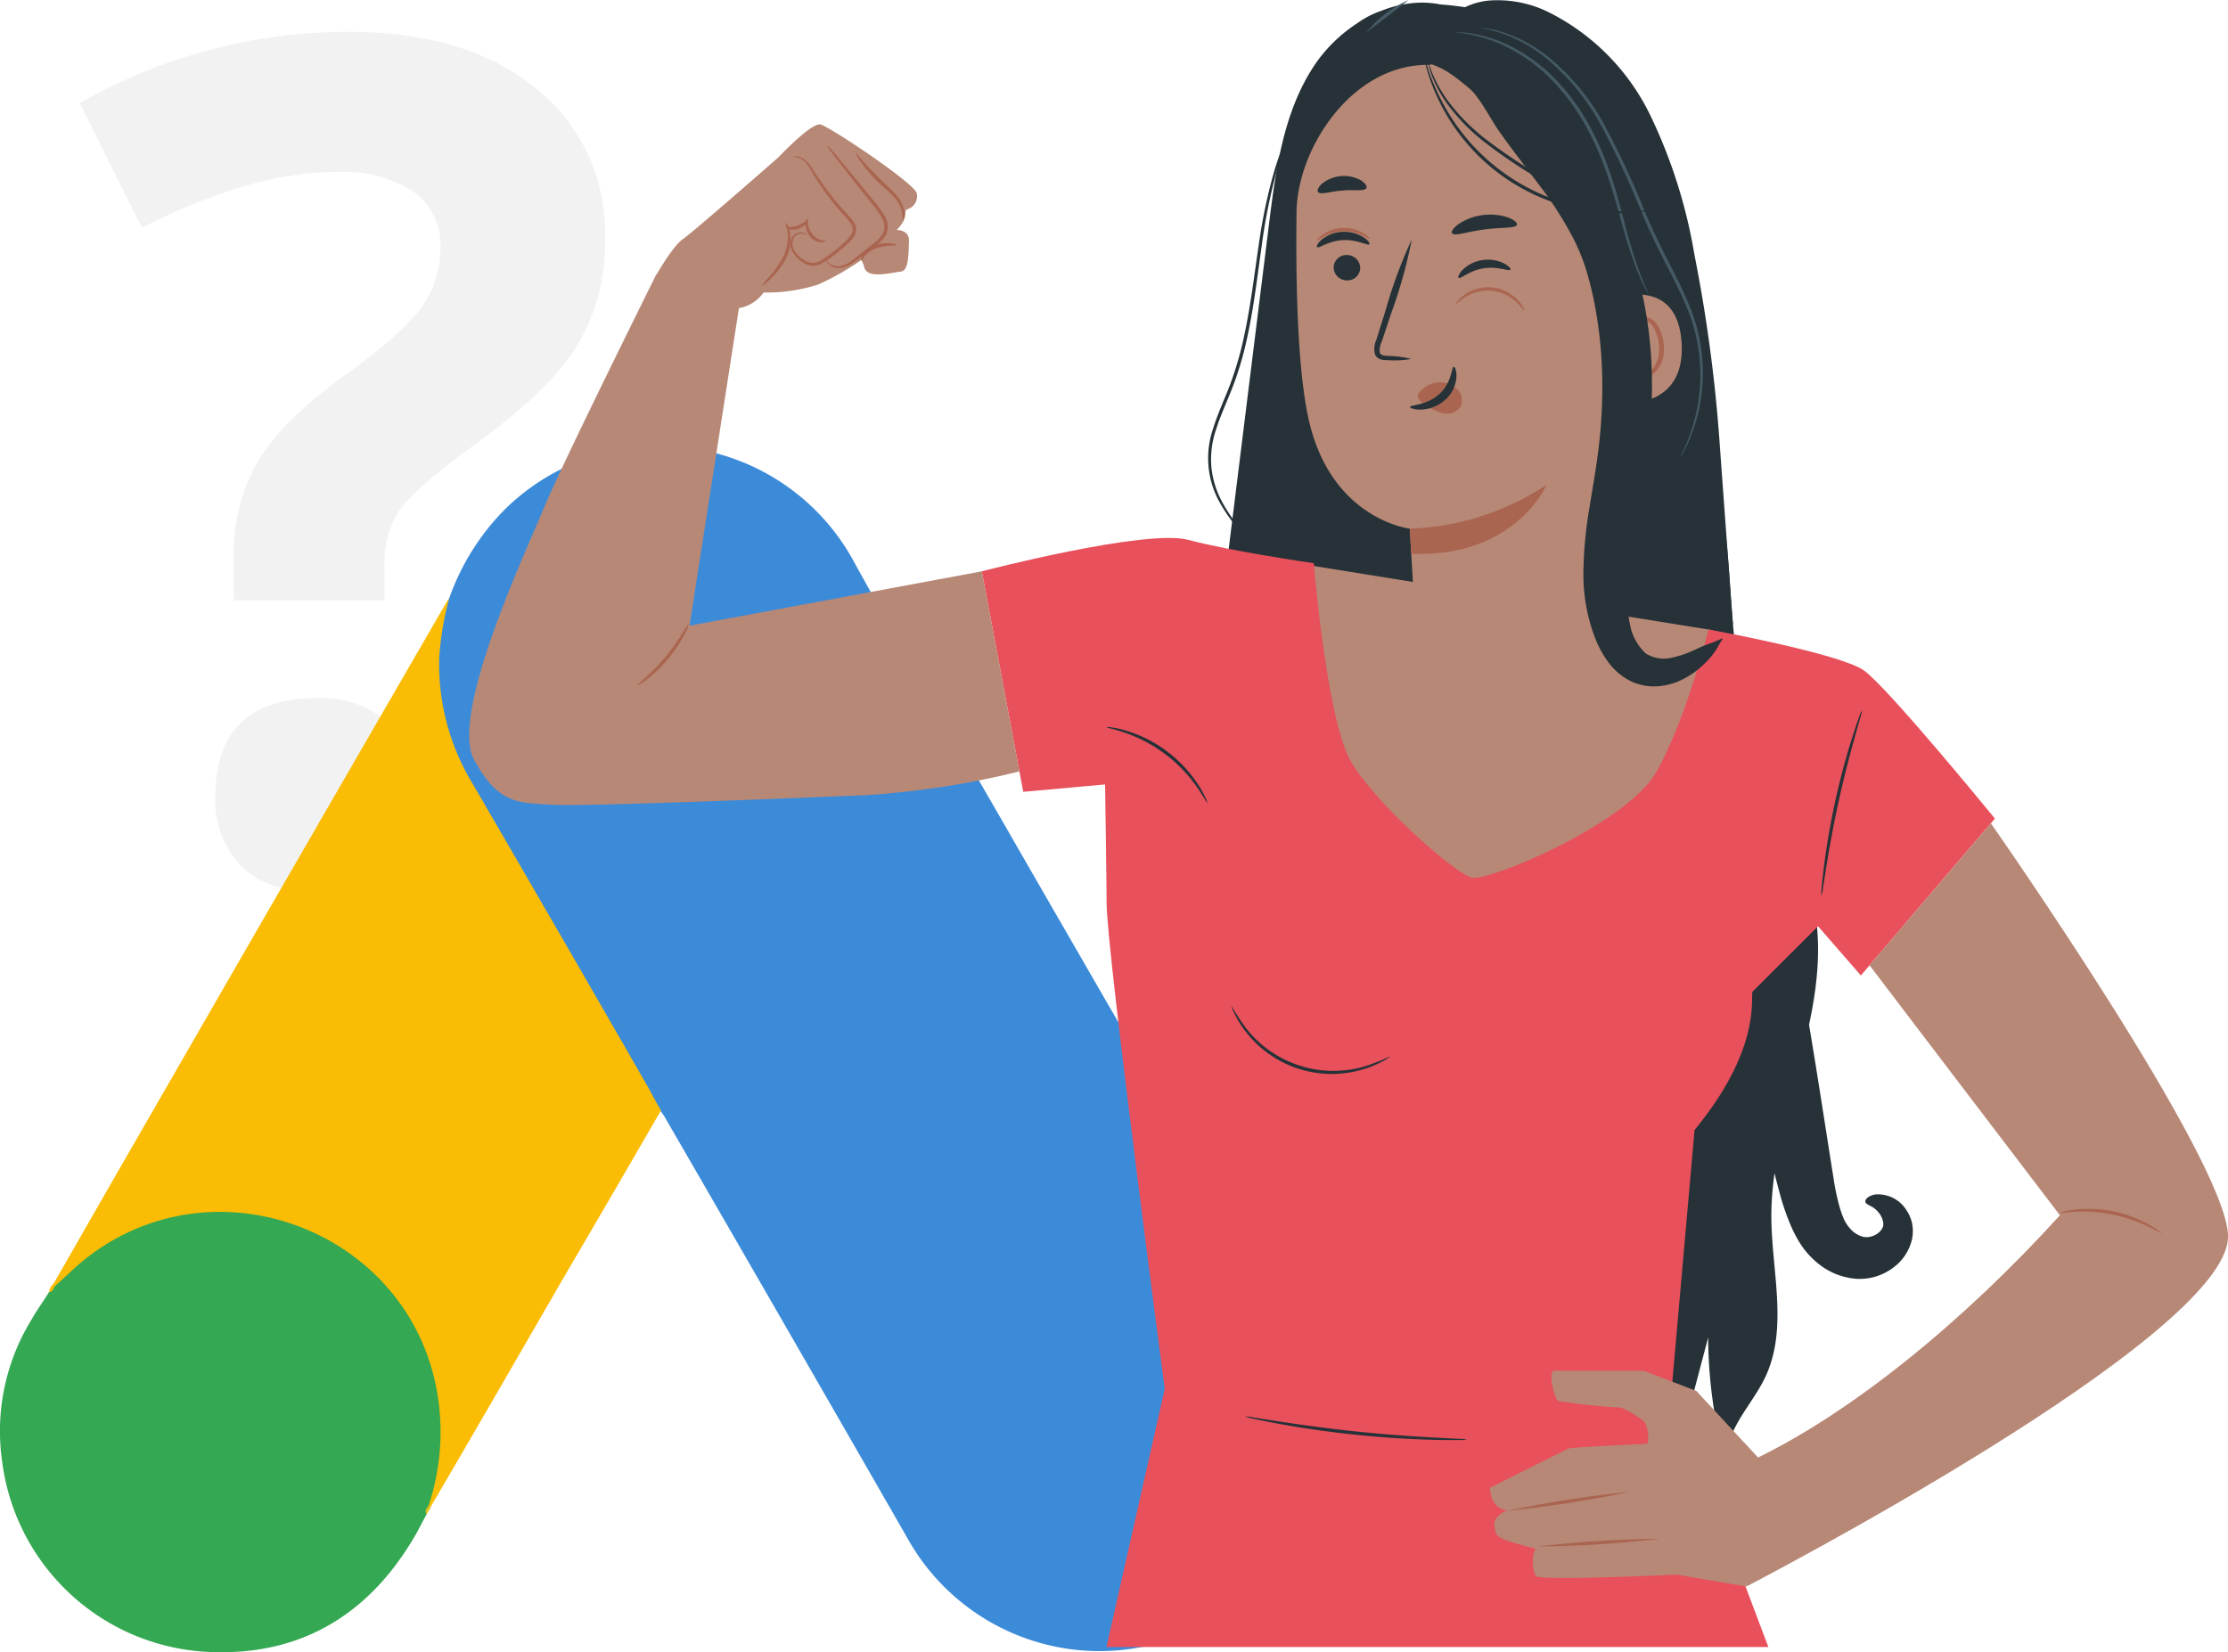 <svg height="155.629" viewBox="0 0 209.824 155.629" width="209.824" xmlns="http://www.w3.org/2000/svg"><path d="m14.53 58.949v-3.969a17.6 17.6 0 0 1 2.2-8.958q2.2-3.809 8.046-8.1 5.632-4.023 7.429-6.544a9.477 9.477 0 0 0 1.795-5.633 6.1 6.1 0 0 0 -2.575-5.311 12.279 12.279 0 0 0 -7.185-1.824q-8.046 0-18.346 5.257l-5.847-11.748a51.108 51.108 0 0 1 25.373-6.705q11.05 0 17.568 5.311a17.341 17.341 0 0 1 6.518 14.162 18.836 18.836 0 0 1 -2.682 10.192q-2.682 4.291-10.192 9.656-5.15 3.809-6.518 5.793a9 9 0 0 0 -1.368 5.2v3.219zm-1.716 18.346q0-4.506 2.414-6.813t7.027-2.307a9.51 9.51 0 0 1 6.893 2.36q2.441 2.36 2.441 6.759a8.969 8.969 0 0 1 -2.468 6.678 9.34 9.34 0 0 1 -6.866 2.441q-4.506 0-6.974-2.387a8.932 8.932 0 0 1 -2.467-6.731z" fill="#f2f2f2" transform="translate(7.471 -2.414)"/><path d="m102.22 84.828a22.474 22.474 0 0 1 5.309-8.414 20.794 20.794 0 0 1 32.705 4.858c5.008 9.115 10.317 18.03 15.476 27.046 8.615 14.975 17.329 29.95 25.844 44.976a20.7 20.7 0 1 1 -36.211 20.084q-11.343-19.759-22.743-39.468a4.538 4.538 0 0 0 -.551-.8 8.148 8.148 0 0 1 -1.653-2.454c-3.356-5.91-6.811-11.77-10.167-17.63-2.154-3.806-4.407-7.563-6.561-11.369a20.74 20.74 0 0 1 -2.755-11.019 15.355 15.355 0 0 1 1.3-5.81" fill="#3c8bd9" transform="translate(-59.899 -28.52)"/><path d="m66.338 99.087a28.808 28.808 0 0 0 -.952 5.509 21.636 21.636 0 0 0 3.005 11.77q8.264 14.2 16.478 28.5c.5.851.9 1.7 1.4 2.5-3.005 5.209-6.01 10.367-9.065 15.577-4.204 7.264-8.412 14.577-12.669 21.839-.2 0-.25-.1-.3-.25a3.105 3.105 0 0 1 .2-1.152c2.053-7.513.351-14.174-4.808-19.884a19.088 19.088 0 0 0 -11.77-6.06 20.326 20.326 0 0 0 -16.077 4.457c-.851.651-1.4 1.6-2.4 2.1a.334.334 0 0 1 -.351-.25c2.4-4.157 4.758-8.314 7.162-12.471q14.875-25.844 29.8-51.637c.1-.2.25-.351.351-.551" fill="#fabc04" transform="translate(-24.018 -42.779)"/><path d="m24.235 221.544c.952-.851 1.853-1.753 2.855-2.554 12.171-9.616 30.451-2.654 33.106 12.571a22.014 22.014 0 0 1 -.8 10.668 5.215 5.215 0 0 1 -.2.851c-.451.8-.851 1.653-1.352 2.454-4.46 7.366-11.021 11.019-19.636 10.466a20.559 20.559 0 0 1 -18.982-17.93 20.04 20.04 0 0 1 2.755-13.322c.5-.9 1.1-1.7 1.653-2.6.25-.2.15-.6.6-.6" fill="#34a852" transform="translate(-19.027 -100.427)"/><path d="m28.868 228.287c-.2.2-.2.551-.551.6-.05-.351.15-.551.351-.8z" fill="#fabc04" transform="translate(-23.66 -107.17)"/><path d="m99.142 270.638c-.2-.351 0-.6.2-.851l.2.2z" fill="#e1c025" transform="translate(-58.976 -127.985)"/><path d="m951.05 350.91c-.078-.176.136-.581.918-.732a3.157 3.157 0 0 1 2.93 1.466 3.625 3.625 0 0 1 .528 1.184 3.76 3.76 0 0 1 .015 1.526 4.56 4.56 0 0 1 -1.753 2.7 5.238 5.238 0 0 1 -3.533 1.067 6.456 6.456 0 0 1 -3.679-1.536 7.879 7.879 0 0 1 -1.394-1.517 9.289 9.289 0 0 1 -.54-.884c-.151-.274-.289-.554-.421-.839a22.5 22.5 0 0 1 -1.192-3.449c-.6-2.233-1.161-4.6-1.707-7.068-1.1-4.952-2.183-10.4-3.225-16.145-2.081-11.484-3.6-21.939-4.4-29.556s-.929-12.378-.082-12.559c.863-.185 2.561 4.336 4.487 11.756s4.149 17.756 6.228 29.229c1.042 5.733 1.95 11.211 2.727 16.189.386 2.465.753 4.809 1.1 7a21.441 21.441 0 0 0 .608 2.793c.063.2.128.393.2.579.077.2.115.3.184.448a3.66 3.66 0 0 0 .474.734 2.556 2.556 0 0 0 1.136.824 1.582 1.582 0 0 0 1.1-.037 1.675 1.675 0 0 0 .783-.57 1.331 1.331 0 0 0 .165-.32 1.122 1.122 0 0 0 .006-.415 1.934 1.934 0 0 0 -.362-.818 2.4 2.4 0 0 0 -.526-.519c-.352-.241-.697-.319-.775-.531z" fill="#263238" transform="translate(-775.368 -237.67)"/><path d="m875.806 209.783c3.8-2.75 9.362-1.819 13.921-.728a16.555 16.555 0 0 1 10.724 8.416c3.308 6.439 2.029 14.244 3.814 21.261 1.253 4.921 3.994 9.357 5.314 14.26 1.6 5.947 1.039 12.277 2.272 18.31 1.727 8.442 6.92 16.087 7.31 24.695.4 8.907-4.427 17.373-4.373 26.289.03 5.044 1.581 10.376-.537 14.954-.8 1.722-2.066 3.188-2.916 4.885s-1.229 3.839-.2 5.434a45.04 45.04 0 0 1 -2.3-13.971q-1.378 5.222-2.755 10.443c-.713-8.883-4.579-17.25-9.469-24.7s-10.822-14.149-16.259-21.21a194.54 194.54 0 0 1 -13.071-19.254c-1.743-2.931-3.437-5.985-4.01-9.346a30.027 30.027 0 0 1 .227-8.721q1.985-16.013 3.972-32.026c.642-5.173 1.356-10.551 4.214-14.912s8.543-7.342 13.385-5.41" fill="#263238" transform="translate(-747.968 -207.604)"/><path d="m871.732 294.564 39.676 6.387-1.161 16.838-21.1 13.354s-10.838-.387-11.032-.968-9.635-17.322-9.635-17.322v-15.966z" fill="#b78876" transform="translate(-750.106 -241.59)"/><path d="m889.376 207.45a195.844 195.844 0 0 1 -3.986 3.059 10.651 10.651 0 0 1 3.986-3.059z" fill="#455a64" transform="translate(-756.731 -207.443)"/><path d="m825.864 293.92s15.451-4.028 19.435-2.965 11.83 2.2 11.83 2.2 1.2 14.609 3.453 18.593 9.828 10.625 11.418 11.023 14.609-5.047 17.4-9.961 4.914-13.414 4.914-13.414 12.351 2.258 14.61 3.852 12.351 13.963 12.351 13.963l-12.624 14.779-4.032-4.638-6.186 6.176c-.133.93.665 5.578-5.445 13.015l-2.164 24.517 9.114 24.182h-62.338l5.491-24.324s-5.484-41.358-5.474-45.756c0-1.738-.143-11.166-.143-11.166l-7.708.693z" fill="#e8505b" transform="translate(-733.402 -240.106)"/><path d="m959.723 317.479a2.984 2.984 0 0 1 -.159.688q-.211.751-.522 1.844c-.438 1.557-1.009 3.716-1.537 6.125s-.909 4.612-1.161 6.209l-.3 1.894a2.984 2.984 0 0 1 -.142.691 3.059 3.059 0 0 1 .02-.706c.032-.452.1-1.105.2-1.91.2-1.61.546-3.826 1.073-6.246s1.138-4.578 1.632-6.123c.247-.772.459-1.394.62-1.818a3.014 3.014 0 0 1 .276-.648z" fill="#263238" transform="translate(-784.366 -250.572)"/><path d="m854.669 327.2c-.05.024-.353-.6-.989-1.506a13.72 13.72 0 0 0 -6.789-5.1c-1.048-.358-1.732-.474-1.722-.53a1.437 1.437 0 0 1 .488.032 8.6 8.6 0 0 1 1.3.285 12.369 12.369 0 0 1 6.907 5.19 8.662 8.662 0 0 1 .636 1.17 1.476 1.476 0 0 1 .169.459z" fill="#263238" transform="translate(-740.969 -251.58)"/><path d="m879.481 368a2.544 2.544 0 0 1 -.582.395 9.135 9.135 0 0 1 -1.76.765 10.232 10.232 0 0 1 -11.379-3.628 9.124 9.124 0 0 1 -.992-1.642 2.568 2.568 0 0 1 -.247-.658 20.2 20.2 0 0 0 1.416 2.163 10.43 10.43 0 0 0 11.138 3.55 20.09 20.09 0 0 0 2.406-.945z" fill="#263238" transform="translate(-748.552 -268.502)"/><path d="m887.529 429.029a4.161 4.161 0 0 1 -.828.046c-.533.011-1.3.006-2.257-.016-1.905-.044-4.536-.185-7.43-.485s-5.5-.708-7.372-1.058c-.936-.174-1.692-.328-2.211-.449a4.113 4.113 0 0 1 -.8-.216 4.222 4.222 0 0 1 .823.1l2.226.349c1.879.293 4.481.662 7.366.964s5.507.475 7.406.576l2.25.117a4.163 4.163 0 0 1 .827.072z" fill="#263238" transform="translate(-749.38 -293.436)"/><path d="m764.078 250s-9.143 18.394-10.695 22.258c-1.344 3.347-8.772 19.021-6.475 23.37s4.337 4.122 7.537 4.3 24.022-.683 29.42-.908a81.088 81.088 0 0 0 14.424-2.236l-3.542-18.844-27.525 5.12 4.651-29.906z" fill="#b78876" transform="translate(-702.284 -224.124)"/><path d="m775.341 241.01s1.587-2.816 2.569-3.491 8.96-7.672 8.96-7.672 3.13-3.314 3.989-3.13 9.022 5.646 9.083 6.506a1.28 1.28 0 0 1 -.859 1.473c-.491.123.245.675-1.043 1.964 0 0 1.228-.061 1.166 1.1s0 2.762-.8 2.823-3.314.8-3.437-.553l-.245-.552a24.154 24.154 0 0 1 -4.112 2.332 15.913 15.913 0 0 1 -5.094.736 3.637 3.637 0 0 1 -2.333 1.473c-1.47.19-7.844-3.009-7.844-3.009z" fill="#b78876" transform="translate(-713.6 -214.995)"/><g fill="#aa6550"><path d="m794.05 241.937a1.561 1.561 0 0 1 .428.923 3.9 3.9 0 0 1 -.367 2.424 7.284 7.284 0 0 1 -1.47 1.948c-.446.432-.747.669-.776.64a3.567 3.567 0 0 1 .612-.792 9.47 9.47 0 0 0 1.349-1.934 4.2 4.2 0 0 0 .431-2.252c-.065-.594-.257-.932-.207-.957z" transform="translate(-720.075 -220.962)"/><path d="m800.435 243.328c.015.012.006.068-.067.133a.549.549 0 0 1 -.379.105 1.525 1.525 0 0 1 -1.039-.613 1.776 1.776 0 0 1 -.38-1.134c.018-.312.119-.482.156-.47s.029.19.068.46a2.1 2.1 0 0 0 .406.95 1.665 1.665 0 0 0 .819.586c.25.069.381-.045.416-.017z" transform="translate(-722.704 -220.732)"/><path d="m796.458 231.727a.918.918 0 0 1 .781.063 1.982 1.982 0 0 1 .73.586c.235.282.438.635.685 1a29.428 29.428 0 0 0 1.854 2.515c.373.455.78.919 1.217 1.386a2.8 2.8 0 0 1 .606.837 1.216 1.216 0 0 1 -.118 1.1 3.653 3.653 0 0 1 -.7.786c-.248.226-.5.442-.75.646a11.983 11.983 0 0 1 -1.535 1.088 1.869 1.869 0 0 1 -.892.246 1.741 1.741 0 0 1 -.837-.25 2.961 2.961 0 0 1 -1.074-1.065 1.44 1.44 0 0 1 -.1-1.249.926.926 0 0 1 .741-.583.8.8 0 0 1 .581.136c.11.086.139.156.133.159a.846.846 0 0 0 -.693-.174.792.792 0 0 0 -.6.528 1.259 1.259 0 0 0 .127 1.074 2.784 2.784 0 0 0 1.007.944 1.485 1.485 0 0 0 .71.2 1.609 1.609 0 0 0 .753-.224 12.443 12.443 0 0 0 1.476-1.072q.37-.3.734-.638a3.421 3.421 0 0 0 .641-.716.9.9 0 0 0 .1-.828 2.585 2.585 0 0 0 -.539-.742c-.439-.475-.846-.949-1.217-1.413a25.518 25.518 0 0 1 -1.816-2.579c-.238-.383-.427-.74-.635-1.015a1.957 1.957 0 0 0 -.646-.584 1.643 1.643 0 0 0 -.724-.162z" transform="translate(-721.786 -216.941)"/><path d="m797.621 241.4c.035.02 0 .165-.135.356a1.657 1.657 0 0 1 -1.642.6c-.229-.057-.347-.148-.332-.186.029-.086.548.046 1.13-.176.587-.203.901-.637.979-.594z" transform="translate(-721.505 -220.753)"/><path d="m801.846 229.942a2.809 2.809 0 0 1 .469.485c.286.325.691.8 1.188 1.4l1.729 2.1 1.013 1.244a9.4 9.4 0 0 1 1.028 1.416 1.911 1.911 0 0 1 .13 1.792 3.8 3.8 0 0 1 -1.163 1.182c-.823.612-1.516 1.2-2.2 1.621a2.239 2.239 0 0 1 -1.029.331 1.5 1.5 0 0 1 -.8-.188c-.4-.238-.449-.53-.436-.523a1.491 1.491 0 0 0 .493.413 1.445 1.445 0 0 0 .73.122 2.126 2.126 0 0 0 .924-.347c.624-.415 1.325-1.038 2.133-1.659a3.628 3.628 0 0 0 1.064-1.091 1.61 1.61 0 0 0 -.132-1.506 9.554 9.554 0 0 0 -.99-1.369l-1-1.256-1.676-2.138c-.474-.612-.853-1.11-1.109-1.459a2.752 2.752 0 0 1 -.366-.57z" transform="translate(-723.963 -216.261)"/><path d="m806.264 230.978a36.13 36.13 0 0 0 2.766 2.979 9.89 9.89 0 0 1 1.146 1.136 3.178 3.178 0 0 1 .627 1.189 1.45 1.45 0 0 1 -.083 1.214 3.384 3.384 0 0 0 -.131-1.149 3.267 3.267 0 0 0 -.637-1.067 12.124 12.124 0 0 0 -1.133-1.088 13.069 13.069 0 0 1 -1.952-2.166 3.57 3.57 0 0 1 -.603-1.048z" transform="translate(-725.719 -216.668)"/><path d="m810.476 245.268c0 .112-.9 0-1.872.33a2.581 2.581 0 0 0 -1.065.715c-.22.251-.3.454-.351.438s-.028-.249.17-.571a2.243 2.243 0 0 1 1.137-.88 3.391 3.391 0 0 1 1.41-.169c.36.032.574.096.571.137z" transform="translate(-726.076 -222.21)"/><path d="m777.343 304.057a3.273 3.273 0 0 1 -.424 1.049 12.857 12.857 0 0 1 -3.482 4.166 3.284 3.284 0 0 1 -.958.6c-.059-.079 1.338-1.086 2.678-2.7s2.098-3.159 2.186-3.115z" transform="translate(-712.478 -245.31)"/></g><path d="m896.807 210.076a6.538 6.538 0 0 1 4.774-2.588 10.867 10.867 0 0 1 5.434 1.089 21.155 21.155 0 0 1 9.582 9.674 48.685 48.685 0 0 1 4.182 13.173 142.383 142.383 0 0 1 2.364 17.564c.127 1.775 1.068 14.7 1.273 17.325" fill="#263238" transform="translate(-761.207 -207.447)"/><path d="m886.962 217.259 3.224-.359 12.311 4.962a3.436 3.436 0 0 1 3.245 3.327l-.108 40.112a11.239 11.239 0 0 1 -2.171 7.244l-1.729 2.283a9.08 9.08 0 0 1 -15.173-.958 4.376 4.376 0 0 1 -.435-1.037 7.923 7.923 0 0 1 -.183-.9 28.756 28.756 0 0 1 -.387-6.025c-.22-3.543-.292-5-.293-4.964 0 0-7.54-.866-9.579-10.546-1.014-4.813-1.169-12.781-1.085-19.305.074-5.87 5.113-13.843 12.363-13.834z" fill="#b78876" transform="translate(-752.495 -211.149)"/><path d="m880.358 248.137a1.252 1.252 0 0 0 1.27 1.2 1.2 1.2 0 0 0 1.233-1.192 1.253 1.253 0 0 0 -1.268-1.2 1.2 1.2 0 0 0 -1.235 1.192z" fill="#263238" transform="translate(-754.761 -222.925)"/><path d="m877.775 244.793c.163.155 1.076-.594 2.422-.658 1.344-.083 2.367.56 2.505.388.068-.077-.1-.363-.55-.655a3.445 3.445 0 0 0 -2.016-.513 3.3 3.3 0 0 0 -1.919.727c-.396.34-.522.642-.442.711z" fill="#263238" transform="translate(-753.739 -221.517)"/><path d="m899.7 249.384c.179.138 1.011-.7 2.344-.9 1.328-.221 2.412.313 2.531.128.06-.084-.14-.351-.615-.6a3.435 3.435 0 0 0 -2.057-.3 3.306 3.306 0 0 0 -1.834.921c-.361.378-.455.691-.369.751z" fill="#263238" transform="translate(-762.329 -223.209)"/><path d="m890.12 255.8a8.935 8.935 0 0 0 -2.207-.285c-.345-.019-.674-.071-.744-.3a1.751 1.751 0 0 1 .178-1.031q.423-1.272.886-2.669a45.157 45.157 0 0 0 1.94-6.963 45.07 45.07 0 0 0 -2.5 6.79c-.294.936-.575 1.828-.842 2.683a1.992 1.992 0 0 0 -.111 1.358.865.865 0 0 0 .59.474 2.354 2.354 0 0 0 .588.052 8.75 8.75 0 0 0 2.222-.109z" fill="#263238" transform="translate(-757.222 -221.988)"/><path d="m892.148 286.667a24.854 24.854 0 0 0 12.892-4.14s-2.947 6.918-12.758 6.5z" fill="#aa6550" transform="translate(-759.382 -236.872)"/><path d="m893.49 267.691a2.43 2.43 0 0 1 2.13-1.01 2.217 2.217 0 0 1 1.571.744 1.406 1.406 0 0 1 .187 1.6 1.63 1.63 0 0 1 -1.743.534 5.086 5.086 0 0 1 -1.772-.941 1.485 1.485 0 0 1 -.4-.379.45.45 0 0 1 -.024-.5" fill="#aa6550" transform="translate(-759.859 -230.659)"/><path d="m896.306 264.261c-.22 0-.149 1.459-1.348 2.56s-2.762 1.017-2.764 1.222c-.016.093.361.267 1.02.252a3.644 3.644 0 0 0 2.311-.938 3.173 3.173 0 0 0 1.037-2.142c.025-.615-.156-.968-.256-.954z" fill="#263238" transform="translate(-759.399 -229.712)"/><path d="m898.68 242.437c.217.324 1.483-.164 3.064-.355 1.578-.223 2.927-.076 3.053-.445.054-.175-.245-.457-.83-.679a5.365 5.365 0 0 0 -4.66.609c-.507.365-.723.714-.627.87z" fill="#263238" transform="translate(-761.933 -220.468)"/><path d="m877.921 236.215c.252.294 1.164-.069 2.278-.14 1.112-.11 2.071.1 2.272-.229.088-.16-.077-.459-.5-.728a3.305 3.305 0 0 0 -3.666.3c-.383.332-.496.653-.384.797z" fill="#263238" transform="translate(-753.79 -218.125)"/><path d="m922.629 255.845c-.035-.727.719-2.482 1.431-2.63 1.9-.395 5.362-.414 5.639 4.45.377 6.65-6.377 5.657-6.4 5.467-.017-.148-.55-4.778-.67-7.287z" fill="#b78876" transform="translate(-771.328 -225.321)"/><path d="m926.835 261.857c.028-.023.12.074.321.153a1.159 1.159 0 0 0 .867-.031 2.871 2.871 0 0 0 1.18-2.647 3.829 3.829 0 0 0 -.418-1.641 1.339 1.339 0 0 0 -.922-.84.591.591 0 0 0 -.666.356c-.078.192-.029.322-.063.335-.018.018-.149-.1-.111-.381a.742.742 0 0 1 .239-.432.875.875 0 0 1 .631-.206 1.628 1.628 0 0 1 1.269.963 3.93 3.93 0 0 1 .506 1.83 3.012 3.012 0 0 1 -1.527 2.968 1.243 1.243 0 0 1 -1.07-.116c-.215-.151-.258-.298-.236-.311z" fill="#aa6550" transform="translate(-772.974 -226.68)"/><path d="m901.481 215.271c4.87 6.633 10.063 14.132 15.11 20.631.872-3.246 1.69-8.142 1.08-11.448a13.8 13.8 0 0 0 -4.959-8.518c-2.677-2.033-7.444-2.457-10.563-1.2" fill="#263238" transform="translate(-763.039 -210.024)"/><path d="m915.182 238.248c-.031.009-.136-.4-.426-1.1a12.788 12.788 0 0 0 -1.609-2.764 19.061 19.061 0 0 0 -3.353-3.357 52.487 52.487 0 0 0 -4.837-3.281 47.919 47.919 0 0 1 -4.848-3.33 18.34 18.34 0 0 1 -3.336-3.466 11.69 11.69 0 0 1 -1.526-2.862 7.647 7.647 0 0 1 -.249-.846 1.135 1.135 0 0 1 -.055-.3c.031-.009.133.4.419 1.105a12.682 12.682 0 0 0 1.591 2.774 18.891 18.891 0 0 0 3.339 3.371 51.316 51.316 0 0 0 4.833 3.289 48.855 48.855 0 0 1 4.852 3.321 18.459 18.459 0 0 1 3.35 3.451 11.745 11.745 0 0 1 1.543 2.853 7.556 7.556 0 0 1 .255.845 1.1 1.1 0 0 1 .057.297z" fill="#263238" transform="translate(-760.475 -211.164)"/><path d="m866.453 266.332a2.482 2.482 0 0 1 -.37-.279c-.235-.191-.578-.48-1-.876a15.578 15.578 0 0 1 -3.037-3.817 8.519 8.519 0 0 1 -.637-7.078c.4-1.313 1.01-2.614 1.539-3.986a31.409 31.409 0 0 0 1.292-4.365c.682-3.053 1.014-6.027 1.422-8.717a50.132 50.132 0 0 1 1.471-7.084 23.8 23.8 0 0 1 1.839-4.519c.282-.5.51-.888.684-1.138a2.485 2.485 0 0 1 .27-.376 2.54 2.54 0 0 1 -.216.409c-.155.26-.365.653-.629 1.161a25.756 25.756 0 0 0 -1.733 4.525 52.625 52.625 0 0 0 -1.4 7.063c-.391 2.686-.715 5.667-1.4 8.744a31.082 31.082 0 0 1 -1.312 4.407c-.539 1.386-1.146 2.677-1.55 3.962a8.676 8.676 0 0 0 -.446 3.745 8.778 8.778 0 0 0 1 3.141 16.314 16.314 0 0 0 2.925 3.834c.4.409.731.711.952.917a2.594 2.594 0 0 1 .336.327z" fill="#263238" transform="translate(-747.142 -213.97)"/><path d="m917.408 236.992a1.314 1.314 0 0 1 -.176-.283c-.109-.189-.254-.476-.431-.851a26.611 26.611 0 0 1 -1.234-3.28c-.916-2.806-1.658-6.872-3.772-10.843a20.282 20.282 0 0 0 -3.708-5.065 15.839 15.839 0 0 0 -4.188-2.945 13.6 13.6 0 0 0 -3.289-1.084c-.808-.15-1.266-.171-1.264-.2a1.333 1.333 0 0 1 .333 0 8.87 8.87 0 0 1 .95.086 12.572 12.572 0 0 1 3.363 1 15.562 15.562 0 0 1 4.3 2.938 20.06 20.06 0 0 1 3.786 5.127c2.141 4.028 2.85 8.125 3.706 10.927a32.483 32.483 0 0 0 1.133 3.3c.31.752.516 1.16.491 1.173z" fill="#455a64" transform="translate(-762.202 -209.397)"/><path d="m921.928 252.164a2.9 2.9 0 0 1 .2-.454c.143-.291.34-.728.561-1.3a16.658 16.658 0 0 0 1.093-5.066 16.46 16.46 0 0 0 -1.361-7.507c-.559-1.341-1.267-2.7-1.994-4.111s-1.434-2.91-2.1-4.458a82.475 82.475 0 0 0 -4.007-8.592 21.4 21.4 0 0 0 -4.868-5.927 13.859 13.859 0 0 0 -4.5-2.538c-1.172-.374-1.858-.438-1.851-.478a8.529 8.529 0 0 1 1.888.36 13.46 13.46 0 0 1 4.605 2.482 21.236 21.236 0 0 1 4.979 5.955 79 79 0 0 1 4.045 8.612c.667 1.547 1.357 3.033 2.087 4.443s1.429 2.781 1.988 4.14a16.486 16.486 0 0 1 1.315 7.633 16.012 16.012 0 0 1 -1.2 5.1 11.919 11.919 0 0 1 -.618 1.285 2.969 2.969 0 0 1 -.262.421z" fill="#455a64" transform="translate(-763.673 -209.123)"/><path d="m915.528 230.862a.959.959 0 0 1 -.278.063c-.184.026-.454.081-.807.109a17.278 17.278 0 0 1 -3 .036 18.817 18.817 0 0 1 -15.685-10.637 17.3 17.3 0 0 1 -1.076-2.8c-.105-.338-.154-.61-.2-.79a.941.941 0 0 1 -.044-.281 9.431 9.431 0 0 1 .359 1.034 20.5 20.5 0 0 0 1.158 2.734 19.206 19.206 0 0 0 15.5 10.513 20.521 20.521 0 0 0 2.969.064 9.407 9.407 0 0 1 1.104-.045z" fill="#263238" transform="translate(-760.279 -211.018)"/><path d="m882.738 243.769c-.032.038-.276-.145-.71-.342a3.891 3.891 0 0 0 -3.547.114c-.42.226-.652.423-.686.387s.153-.287.569-.578a3.505 3.505 0 0 1 3.768-.122c.435.264.632.514.606.541z" fill="#aa6550" transform="translate(-753.754 -221.276)"/><path d="m905.731 254.158c-.047.027-.252-.356-.749-.814a3.915 3.915 0 0 0 -4.818-.465c-.575.354-.85.691-.891.655-.027-.017.19-.415.766-.841a3.837 3.837 0 0 1 5.1.492 2.018 2.018 0 0 1 .592.973z" fill="#aa6550" transform="translate(-762.173 -224.886)"/><path d="m894.943 216.56c-.032-.147.2-.385.776-.517a4.7 4.7 0 0 1 2.443.26 12.348 12.348 0 0 1 1.557.661l.406.206c.126.062.324.184.479.283a7.774 7.774 0 0 1 .913.717 17.19 17.19 0 0 1 1.583 1.7l.741.884c.122.142.244.282.366.413l.411.444c1.122 1.217 2.394 2.533 3.741 4.051a33.4 33.4 0 0 1 3.993 5.359 22.663 22.663 0 0 1 1.622 3.4 32.463 32.463 0 0 1 1.085 3.69 39.546 39.546 0 0 1 .978 7.86 44.578 44.578 0 0 1 -.389 7.105c-.3 2.3-.787 4.435-1.188 6.392s-.012 4.005-.128 5.688c-.1 1.675-.73 2.991-.369 4.338a4.909 4.909 0 0 0 1.513 2.849 3.2 3.2 0 0 0 2.447.392 9.989 9.989 0 0 0 2.257-.783 11.716 11.716 0 0 1 1.492-.609l.274.663c-.444-.066-.619-.169-.635-.295s.127-.269.541-.444l.881-.372-.606 1.036a6.86 6.86 0 0 1 -1.057 1.294 8.048 8.048 0 0 1 -2.439 1.7 6.142 6.142 0 0 1 -2.033.5 5.057 5.057 0 0 1 -2.565-.485 5.921 5.921 0 0 1 -2.166-1.878 9.818 9.818 0 0 1 -1.282-2.478 16.647 16.647 0 0 1 -.992-5.749 38.131 38.131 0 0 1 .557-6.143c.323-2.064.708-4.1.929-6.173a47.2 47.2 0 0 0 .28-6.427 40.347 40.347 0 0 0 -.778-7 32.255 32.255 0 0 0 -.818-3.173 20.088 20.088 0 0 0 -1.19-2.82 35.229 35.229 0 0 0 -3.223-4.987c-1.154-1.548-2.3-3.014-3.3-4.411l-.374-.525c-.134-.191-.255-.375-.37-.554-.23-.359-.432-.7-.625-1.014-.384-.636-.732-1.193-1.074-1.65a6.615 6.615 0 0 0 -.5-.6 3.341 3.341 0 0 0 -.265-.249l-.328-.273c-.425-.353-.806-.652-1.155-.9a7.871 7.871 0 0 0 -1.686-.952c-.42-.17-.697-.258-.73-.424z" fill="#263238" transform="translate(-760.475 -210.787)"/><path d="m955.881 348.36c.5.673 17.926 23.543 17.926 23.543-9.005 9.927-19.776 18.8-29.327 23.248l-.2 11.719s45.355-23.479 45.361-32.964c.005-7.047-22.334-38.917-22.334-38.917z" fill="#b78876" transform="translate(-779.813 -257.434)"/><path d="m1002.384 397.078a14.51 14.51 0 0 0 -9.773-1.949 4.7 4.7 0 0 1 1.472-.343 11.591 11.591 0 0 1 7.073 1.411 4.717 4.717 0 0 1 1.228.881z" fill="#aa6550" transform="translate(-798.757 -280.838)"/><path d="m911.983 427.093c.743-.124 7.414-.437 7.414-.437a2.862 2.862 0 0 0 -.3-2.076 9.4 9.4 0 0 0 -2.19-1.329 56.6 56.6 0 0 1 -5.916-.62c-.371-.248-.991-2.85-.371-2.85h8.426l4.956 1.9 5.825 6.283-1.115 12.136-6.568-1.115s-12.888.62-13.259.124-.372-2.354 0-2.478-3.469-.744-3.718-1.487-.248-1.115 0-1.487a3.25 3.25 0 0 1 .991-.744s-1.47.035-1.592-2.109z" fill="#b78876" transform="translate(-764.249 -290.668)"/><path d="m923.522 445.791a105.145 105.145 0 0 1 -11.517.726 105.526 105.526 0 0 1 11.517-.726z" fill="#aa6550" transform="translate(-767.164 -300.849)"/><path d="m918.733 438.529a109.074 109.074 0 0 1 -11.6 1.8 108.778 108.778 0 0 1 11.6-1.8z" fill="#aa6550" transform="translate(-765.256 -298.011)"/></svg>